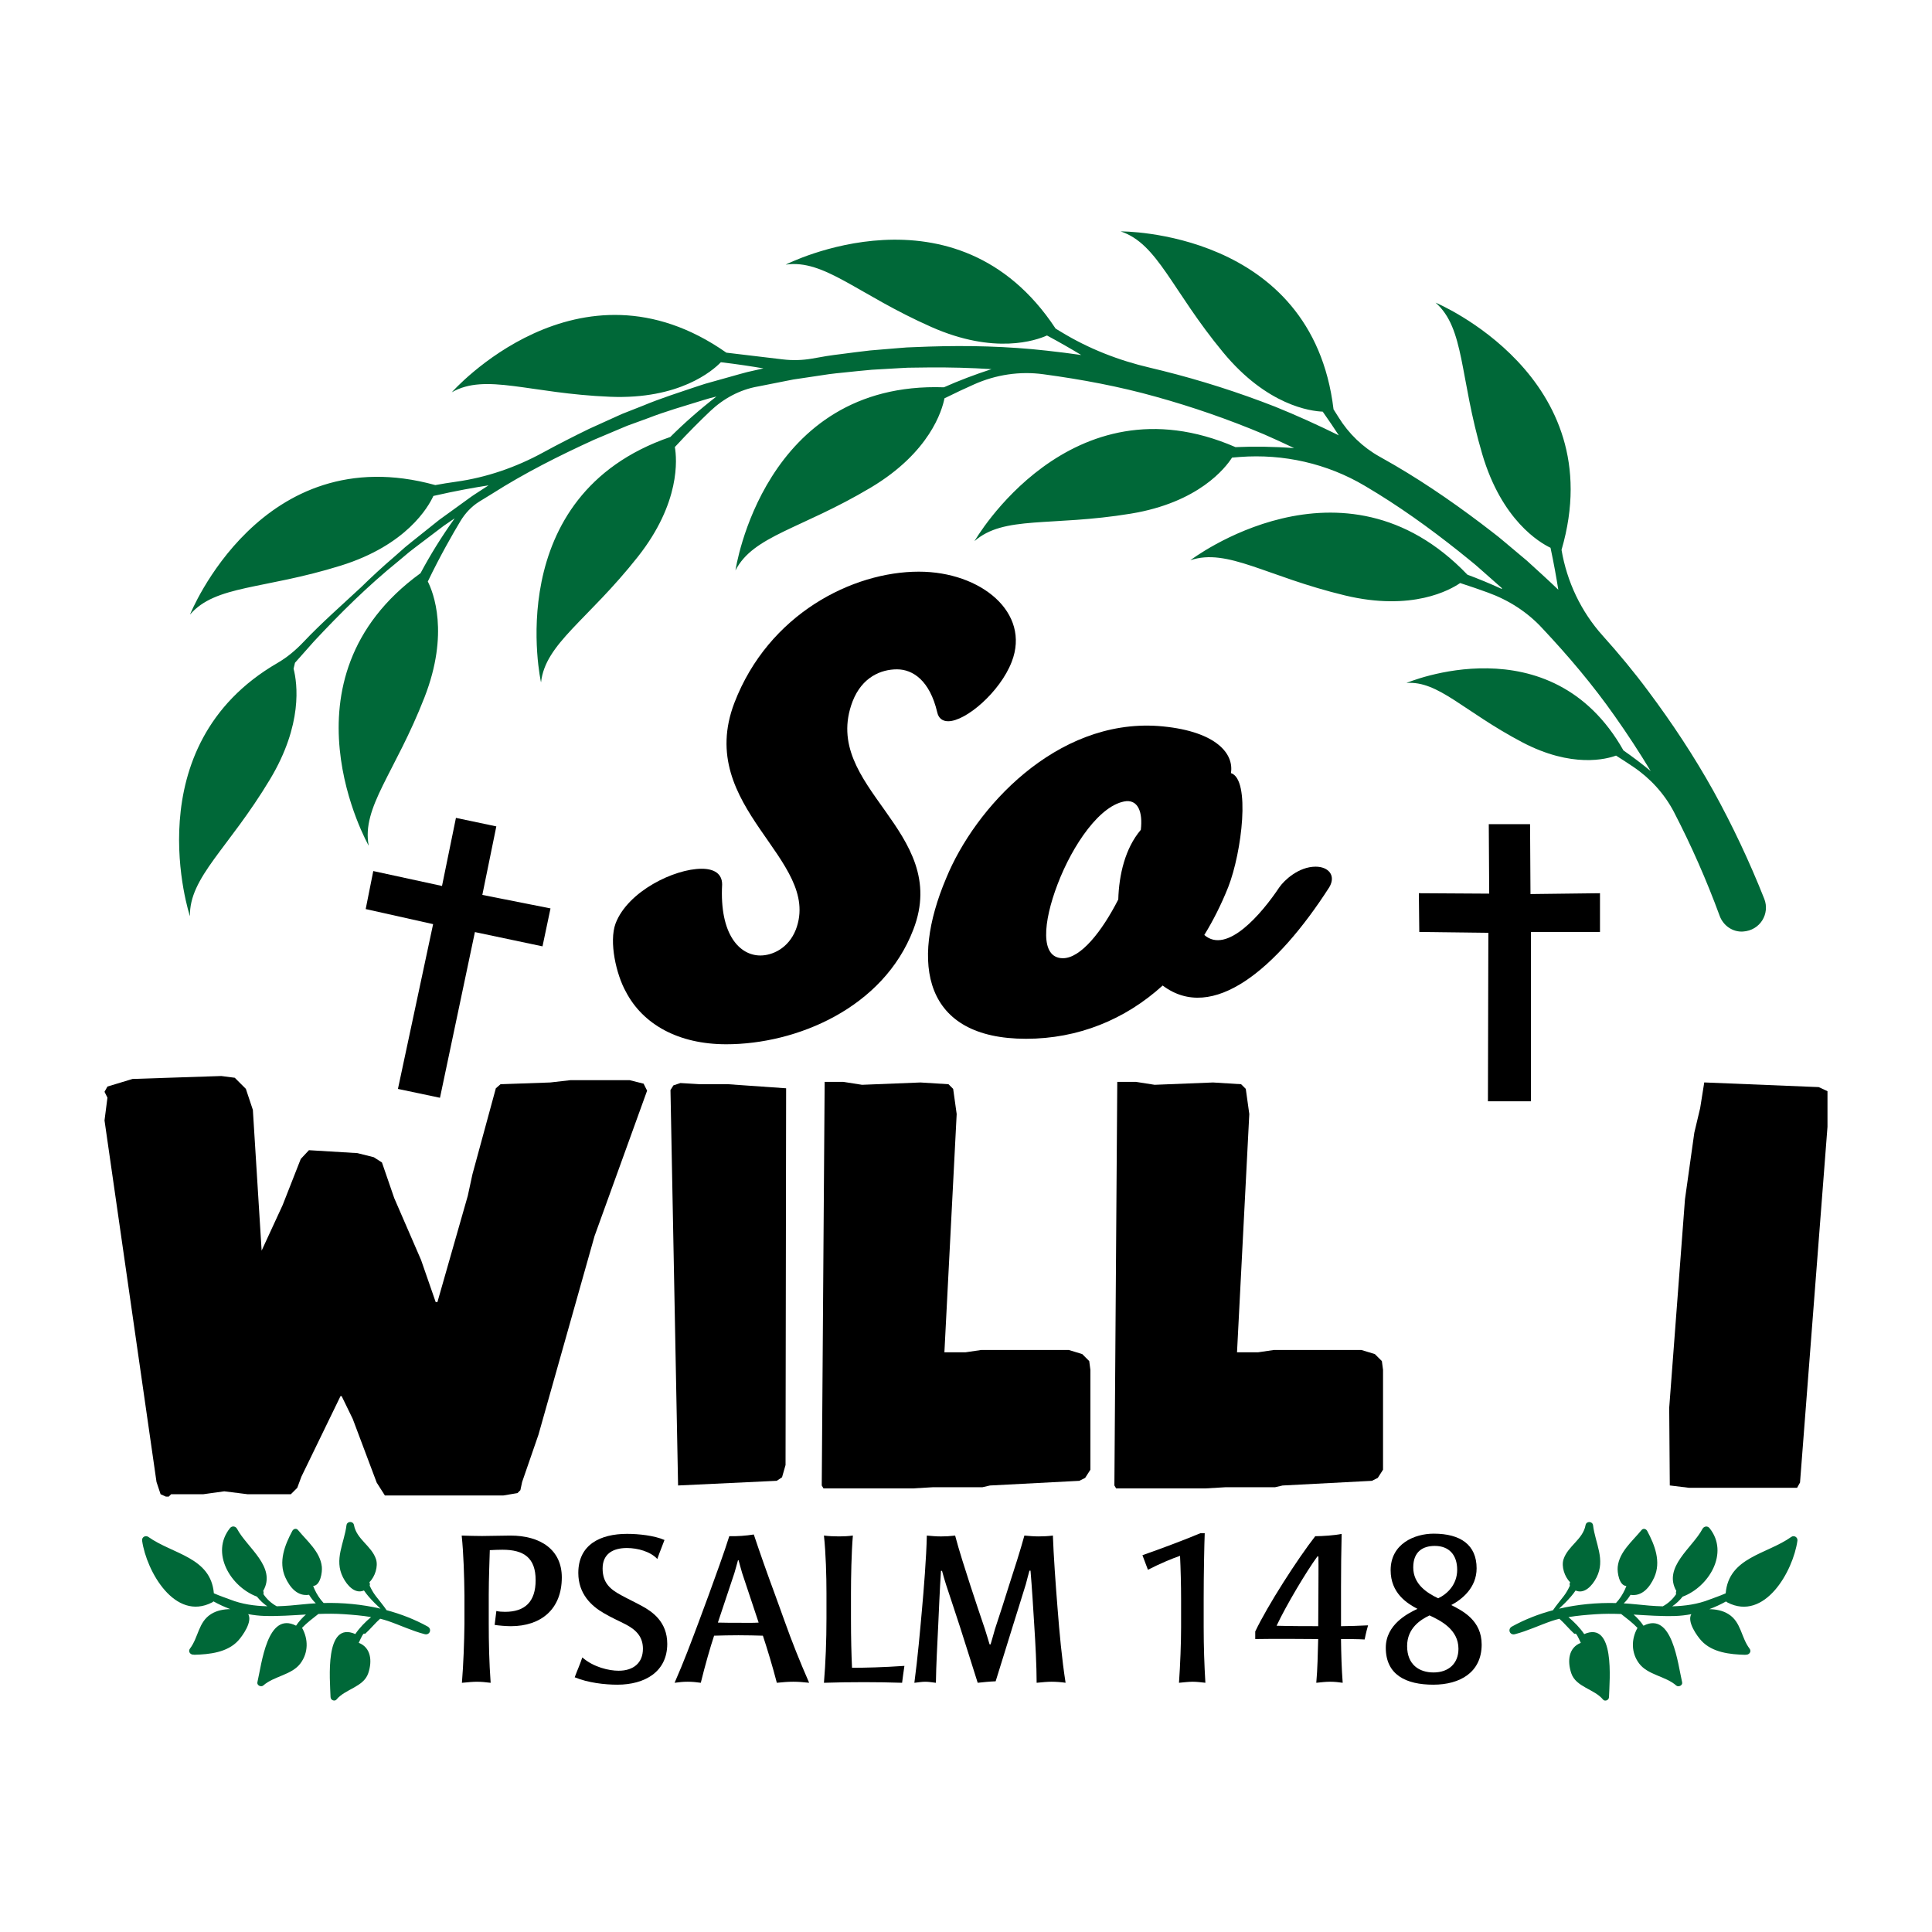 <?xml version="1.0" encoding="UTF-8"?>
<!-- Generator: Adobe Illustrator 18.0.0, SVG Export Plug-In . SVG Version: 6.00 Build 0)  -->
<svg xmlns="http://www.w3.org/2000/svg" xmlns:xlink="http://www.w3.org/1999/xlink" version="1.1" id="Layer_1" x="0px" y="0px" viewBox="0 0 864 864" xml:space="preserve">
<g>
	<g>
		<path d="M228.48,727.24c-2.08,0-5.57-0.28-7.27-0.57l0.76-6.23c1.04,0.28,2.55,0.38,3.87,0.38c8.88,0,13.7-4.44,13.7-14.17    c0-10.01-5.29-13.6-14.83-13.6c-1.98,0-3.87,0.09-5.67,0.19c-0.09,3.87-0.47,12.85-0.47,19.93c0,4.25,0,8.5,0,12.75    c0,8.97,0.19,17.48,0.85,26.64c-2.17-0.28-4.25-0.47-6.14-0.47c-1.79,0-3.87,0.19-6.71,0.47c0.66-8.03,1.04-18.14,1.13-26.26    c0-3.31,0-9.45,0-12.85c-0.09-8.31-0.38-18.61-1.23-26.73c2.17,0.09,7.08,0.19,9.07,0.19c3.4,0,9.45-0.19,12.75-0.19    c13.41,0,22.95,6.33,22.95,18.7C251.25,719.68,241.9,727.24,228.48,727.24z"></path>
		<path d="M276.09,753.4c-5.67,0-13.13-0.85-19.08-3.31c1.32-3.59,2.17-5.2,3.4-8.88c5.1,4.44,12,5.95,16.25,5.95    c6.61,0,10.86-3.5,10.86-9.82c0-5.01-2.64-8.22-7.46-10.77c-3.59-1.89-6.05-2.83-9.92-5.1c-5.67-3.21-11.52-8.69-11.52-18.04    c0-12.66,9.82-17.48,21.82-17.48c5.2,0,12.19,0.76,16.72,2.74c-1.23,3.4-1.79,4.44-3.21,8.5c-3.02-3.31-8.78-4.91-13.6-4.91    c-6.14,0-10.86,2.55-10.86,9.16c0,6.52,3.5,9.35,8.22,11.9c2.55,1.42,6.52,3.31,9.26,4.82c4.72,2.55,11.43,7.08,11.43,17    C298.38,747.64,288.37,753.4,276.09,753.4z"></path>
		<path d="M354.77,752.08c-2.36,0-4.63,0.19-7.37,0.47c-1.79-6.99-4.44-15.68-6.23-21.06c-3.21-0.09-6.9-0.19-10.96-0.19    c-3.68,0-7.56,0.09-10.86,0.19c-1.7,5.1-4.06,13.32-5.95,21.06c-1.98-0.28-3.78-0.47-5.86-0.47c-2.27,0-3.59,0.19-5.86,0.47    c4.16-9.45,7.27-17.85,10.58-26.64c1.32-3.59,3.68-9.92,4.72-12.75c2.93-8.12,6.9-18.89,9.16-26.17c3.5,0.09,7.46-0.19,10.96-0.76    c2.64,7.93,6.14,17.85,9.26,26.26c0.85,2.17,3.68,10.3,4.44,12.28c3.4,9.54,6.8,18.04,11.05,27.77    C359.02,752.27,357.14,752.08,354.77,752.08z M331.91,703.53c-0.47-1.79-1.23-4.16-1.61-5.76h-0.28c-0.47,1.7-1.04,3.87-1.61,5.76    c-2.27,6.8-5.38,16.15-7.37,22.1c3.02,0.09,6.33,0.09,9.26,0.09c3.5,0,6.33,0.09,8.97-0.09    C337.02,718.92,334.09,710.04,331.91,703.53z"></path>
		<path d="M403.42,752.55c-5.67-0.19-11.71-0.28-17-0.28c-5.67,0-12.85,0.09-17.95,0.28c0.76-9.07,1.13-18.99,1.13-28.81    c0-2.55,0-8.12,0-11.34c0-7.46-0.28-17.85-1.13-25.69c2.08,0.28,4.72,0.38,6.8,0.38c1.98,0,3.97-0.09,6.14-0.38    c-0.66,7.84-0.85,19.08-0.85,25.69c0,2.17,0,9.45,0,11.43c0,8.88,0.19,16.06,0.47,22.01c5.67,0,13.89-0.19,23.43-0.85    C404.17,747.17,403.61,750.66,403.42,752.55z"></path>
		<path d="M470.3,752.08c-1.79,0-3.97,0.19-6.71,0.47c0-7.46-0.57-18.23-1.04-25.32c-0.47-7.65-1.04-17.1-1.7-24.84    c0,0-0.47,0.09-0.47,0c-0.38,1.42-1.13,4.06-1.61,6.05c-2.17,7.18-4.25,13.51-5.86,18.8c-1.98,6.52-5.01,16.06-7.65,24.65    c-2.74,0.09-5.29,0.38-8.03,0.66c-2.27-7.37-6.05-18.99-7.93-25.03c-1.7-5.38-3.97-11.9-6.23-18.89    c-0.76-2.36-1.13-3.78-1.79-6.14h-0.47c-0.57,8.6-0.94,18.14-1.23,24.28c-0.38,8.03-0.94,17.95-1.04,25.79    c-2.17-0.28-3.31-0.47-4.72-0.47c-1.79,0-2.93,0.28-4.91,0.47c1.51-11.34,2.55-23.24,3.4-32.78c0.76-8.31,1.98-23.43,2.17-33.06    c2.36,0.19,3.97,0.38,6.33,0.38c2.27,0,3.78-0.09,6.33-0.38c1.61,6.23,4.72,15.87,6.8,22.29c2.27,6.99,4.35,13.13,6.52,19.55    c0.57,1.89,1.61,5.1,2.08,6.8H443c0.57-1.98,1.42-4.82,1.98-6.9c2.17-6.52,4.35-13.32,6.23-19.36c2.36-7.27,5.1-15.77,6.9-22.39    c2.08,0.19,4.25,0.38,6.33,0.38c1.98,0,4.16-0.09,6.42-0.38c0.28,8.6,1.23,21.91,2.08,32.49c0.85,10.96,1.89,22.39,3.59,33.34    C474.74,752.27,472.28,752.08,470.3,752.08z"></path>
		<path d="M533.39,752.08c-1.7,0-4.16,0.28-6.14,0.47c0.57-8.12,0.94-17.95,0.94-24.75c0-1.7,0-10.11,0-12.47    c0-6.42-0.19-13.89-0.47-19.55c-3.12,1.04-8.88,3.4-14.36,6.23l-2.46-6.52c8.69-3.02,19.65-7.18,25.88-9.82h1.98    c-0.19,4.44-0.47,18.33-0.47,29.28c0,3.59,0,9.92,0,12.56c0,8.88,0.28,16.91,0.76,25.03    C537.36,752.36,535.19,752.08,533.39,752.08z"></path>
		<path d="M610.28,733.19c-3.12-0.19-6.9-0.19-10.58-0.19c0.09,6.8,0.28,13.41,0.76,19.55c-1.89-0.28-3.68-0.47-5.67-0.47    c-1.98,0-4.25,0.28-6.14,0.47c0.57-6.33,0.66-12.75,0.85-19.55c-3.31,0-19.36-0.19-28.15,0v-3.4c5.57-11.71,18.89-32.4,26.83-42.6    c3.12,0,8.88-0.38,11.81-1.04c-0.19,7.84-0.28,15.77-0.28,23.9c0,6.42,0,14.55,0,17.38c2.93,0,8.41-0.19,12.09-0.38    C611.6,727.42,610.75,730.73,610.28,733.19z M589.6,696.06h-0.47c-4.91,6.71-13.98,21.91-18.23,30.98    c5.86,0.19,14.64,0.19,18.61,0.19c0-5.2,0.09-10.49,0.09-15.02C589.6,707.49,589.69,700.88,589.6,696.06z"></path>
		<path d="M640.98,753.4c-12.28,0-21.25-4.44-21.25-16.53c0-10.39,9.92-15.4,14.17-17.38c-4.72-2.46-12-7.08-12-17.29    c0-11.81,10.67-16.34,19.27-16.34c12.09,0,19.18,5.1,19.18,15.49c0,8.69-6.52,13.89-11.34,16.44c5.2,2.64,13.6,6.9,13.6,17.66    C662.61,747.83,652.98,753.4,640.98,753.4z M639.28,722.42c-3.97,1.89-10.01,5.67-10.01,13.7c0,8.41,5.48,11.81,11.81,11.81    c6.8,0,11.15-4.06,11.15-10.58C652.22,728.75,644.38,724.78,639.28,722.42z M641.64,691.34c-5.01,0-9.63,2.27-9.63,9.63    c0,7.37,5.95,11.34,11.15,13.79c4.06-1.89,8.5-6.14,8.5-12.75C651.65,695.4,648.06,691.34,641.64,691.34z"></path>
	</g>
	<g>
		<path d="M279.88,443.48c-4.28-7.64-7.64-22.3-4.58-30.54c5.5-14.36,26.27-24.43,38.48-24.43c5.5,0,9.16,2.14,9.16,7.02    c-1.22,22.6,7.94,31.77,17.1,31.77c5.19,0,12.52-3.05,15.88-11.61c11.91-31.46-45.51-54.37-27.49-101.4    c15.27-39.71,52.84-58.64,82.47-58.64c27.8,0,50.09,18.33,41.54,40.32c-5.19,13.44-20.46,26.57-28.41,26.57    c-2.44,0-4.28-1.22-4.89-3.97c-3.36-14.35-11-19.24-18.02-19.24c-7.02,0-15.58,3.36-19.85,14.35    c-14.66,38.49,44.29,57.73,27.18,102.02C395.03,450.81,356.24,467,324.78,467C303.4,467,287.51,458.14,279.88,443.48z"></path>
		<path d="M594.48,396.75c-23.52,36.65-52.23,60.78-74.53,43.98c-16.8,15.27-37.87,23.82-61.09,23.82    c-45.82,0-51.92-33.6-35.74-71.78c12.83-31.46,49.17-71.17,94.68-68.11c24.74,1.83,34.21,11.61,32.68,21.07    c8.86,2.75,4.89,35.43-1.22,51.01c-3.05,7.64-6.72,14.97-10.69,21.38c10.08,8.86,25.66-9.47,33.6-21.38    c2.14-3.05,8.55-9.16,16.19-9.16C594.17,387.59,597.53,391.56,594.48,396.75z M500.1,402.25c0.31-11,3.06-22.91,10.08-31.15    c0.92-7.94-1.22-13.13-6.41-12.83c-11.61,1.22-24.13,19.55-30.85,37.26c-6.41,16.8-7.94,32.99,2.44,32.99    C483.3,428.52,492.77,416.61,500.1,402.25z"></path>
	</g>
	<g>
		<path d="M69.99,662.74L46.74,501.06l1.31-10.19l-1.31-2.61l1.31-2.35l11.23-3.4l39.7-1.31l6.01,0.78l4.96,4.96l3.13,9.4    l3.92,62.95l9.4-20.37l8.1-20.63l3.66-3.92l21.68,1.31l7.31,1.83l3.66,2.35l5.49,15.93l12.01,27.69l6.53,18.81h0.78l13.58-47.54    l2.09-9.66l10.45-38.39l2.09-1.83l22.2-0.78l9.14-1.04h26.38l6.27,1.57l1.57,3.13l-23.51,65.04l-25.07,88.8l-7.31,21.16    l-0.78,3.66l-1.31,1.31l-6.27,1.05h-53.02l-3.66-5.75l-10.71-28.47l-4.96-10.19h-0.52l-17.5,36.04l-1.83,4.96l-2.87,2.87h-19.33    l-10.45-1.31l-9.4,1.31H76.52l-1.04,1.05h-1.31l-2.35-1.05L69.99,662.74z"></path>
		<path d="M299.84,487.48l1.31-2.09l3.13-1.05l8.62,0.52h12.54l26.12,1.83l-0.26,168.47l-1.57,5.49l-2.35,1.57l-44.14,2.09    L299.84,487.48z"></path>
		<path d="M368.79,483.82h8.36l8.36,1.31l26.12-1.04l12.54,0.78l2.09,2.09l1.57,11.23l-5.49,106.57h9.4l7.05-1.04h39.18l6.01,1.83    l3.13,3.13l0.52,3.92v44.66l-2.35,3.66l-2.61,1.31l-39.96,2.09l-3.4,0.78h-22.2l-8.88,0.52h-39.96l-0.78-1.31L368.79,483.82z"></path>
		<path d="M499.65,483.82h8.36l8.36,1.31l26.12-1.04l12.54,0.78l2.09,2.09l1.57,11.23l-5.49,106.57h9.4l7.05-1.04h39.18l6.01,1.83    l3.14,3.13l0.52,3.92v44.66l-2.35,3.66l-2.61,1.31l-39.96,2.09l-3.4,0.78h-22.2l-8.88,0.52h-39.96l-0.78-1.31L499.65,483.82z"></path>
		<path d="M746.74,664.3l-0.26-34.74l7.05-93.25l4.18-29.78l2.61-10.97l1.83-11.49l51.19,2.09l3.92,1.83v15.93L804.98,663    l-1.31,2.35h-48.32L746.74,664.3z"></path>
	</g>
	<g>
		<path fill="#006838" d="M547,157.59c19.67,23.79,39.16,26.29,44.53,26.5c2.68,3.8,5.08,7.36,7.2,10.61    c-9.34-4.61-18.82-8.92-28.47-12.82c-16.42-6.43-33.24-11.79-50.32-16.06c-1.87-0.48-3.75-0.93-5.63-1.37    c-14.03-3.26-27.53-8.53-39.81-16.04c-0.82-0.5-1.64-1-2.46-1.48l0.03,0.01c-44.49-67.5-120.71-28.6-120.71-28.6    c17.34-2.49,32,13.23,65.18,27.9c28.23,12.49,46.78,6,51.68,3.79c5.88,3.16,11.03,6.14,15.32,8.73    c-5.17-0.74-10.36-1.39-15.54-1.96c-17.47-1.95-35.08-2.38-52.61-1.81l-6.57,0.25c-2.19,0.06-4.38,0.17-6.56,0.39l-13.1,1.09    c-4.36,0.46-8.7,1.09-13.04,1.63c-2.17,0.3-4.35,0.51-6.51,0.89l-6.47,1.13c-4.29,0.75-8.66,0.87-12.99,0.36l-25.35-3.02l0.03,0    c-66.17-46.44-122.78,17.72-122.78,17.72c15.21-8.68,34.62,0.55,70.87,2.01c30.85,1.24,45.72-11.59,49.46-15.45    c7.36,0.87,13.8,1.85,19.05,2.76l-4.01,0.9c-4.29,0.86-8.46,2.23-12.68,3.35l-6.32,1.77c-2.11,0.58-4.21,1.17-6.27,1.9    c-8.28,2.8-16.62,5.42-24.69,8.79l-6.09,2.4l-3.05,1.2l-2.99,1.34l-11.93,5.41c-6.91,3.37-13.77,6.86-20.51,10.54    c-12.1,6.61-25.26,11.18-38.92,13.08c-3.18,0.44-6.28,0.94-9.33,1.51l0.03-0.01c-77.92-21.53-109.7,57.92-109.7,57.92    c11.41-13.29,32.8-11.11,67.43-21.9c29.47-9.18,39.17-26.27,41.41-31.16c10.14-2.32,18.69-3.82,24.67-4.74    c-0.2,0.14-0.41,0.27-0.62,0.41l-5.48,3.56c-1.83,1.18-3.55,2.53-5.33,3.78l-10.58,7.65l-10.2,8.14c-1.69,1.37-3.41,2.7-5.08,4.1    l-4.89,4.32c-5.23,4.46-10.27,9.13-15.17,13.94l0-0.02c-7.24,6.74-17.72,16.01-25.19,23.94c-3.51,3.72-7.42,7.05-11.84,9.61    c-64.34,37.25-39.16,113.27-39.16,113.27c-0.32-17.51,17.11-30.11,35.79-61.2c14.77-24.58,12.26-42.9,10.56-49.5    c0.2-0.83,0.43-1.83,0.63-2.66l8.56-9.64c11.8-12.64,24.12-24.83,37.55-35.7l4.96-4.16c1.69-1.35,3.43-2.62,5.14-3.94l10.32-7.82    l4.89-3.34c-5.91,8.25-10.98,16.48-15.3,24.58l0.01-0.03c-65.44,47.47-23.16,121.87-23.16,121.87    c-3.27-17.21,11.78-32.56,24.95-66.36c11.21-28.76,3.9-47,1.48-51.8c5.59-11.61,11.18-21.34,14.57-26.98    c2.14-3.56,5.02-6.65,8.56-8.82c0.02-0.01,0.04-0.02,0.05-0.03l5.51-3.38c14.55-9.27,29.98-17.03,45.62-24.17l11.89-5.02    l2.97-1.25l3.03-1.1l6.06-2.21c8.02-3.12,16.29-5.48,24.49-8.02c2.04-0.67,4.12-1.2,6.21-1.71l0.11-0.03    c-7.59,5.88-14.47,11.95-20.65,18.11l0.02-0.02c-76.46,26.24-57.81,109.76-57.81,109.76c1.91-17.41,20.79-27.69,43.28-56.16    c19.14-24.22,17.49-43.8,16.57-49.1c6.09-6.6,11.59-12.05,15.85-16.09c5.91-5.61,13.25-9.59,21.28-10.99    c0.04-0.01,0.09-0.01,0.13-0.02l12.63-2.5l3.16-0.62l3.18-0.47l6.36-0.95l6.36-0.95c2.12-0.32,4.26-0.47,6.39-0.71    c4.27-0.42,8.52-0.93,12.79-1.27l12.83-0.74c2.14-0.16,4.27-0.21,6.42-0.21l6.42-0.08c9.28-0.07,18.55,0.17,27.81,0.76    c-7.53,2.45-14.67,5.17-21.34,8.14l0.02-0.02c-80.79-2.78-93.19,81.89-93.19,81.89c8-15.58,29.31-18.44,60.47-37.01    c26.52-15.8,31.97-34.67,33-39.95c4.82-2.39,9.28-4.47,13.24-6.23c9.72-4.34,20.45-5.98,31-4.53c0.05,0.01,0.11,0.02,0.16,0.02    c16.92,2.29,33.75,5.42,50.18,10.04c16.44,4.56,32.56,10.16,48.26,16.77c4.55,1.98,9.05,4.06,13.53,6.2    c-9.14-0.7-17.9-0.8-26.26-0.44l0.03-0.01c-74.15-32.19-116.71,42.05-116.71,42.05c13.15-11.57,34.03-6.42,69.83-12.28    c30.47-4.98,42.45-20.55,45.35-25.08c1.17-0.1,2.33-0.19,3.46-0.28c19.52-1.48,39.1,2.92,55.93,12.92    c0.08,0.05,0.17,0.1,0.25,0.15c14.65,8.63,28.49,18.57,41.76,29.12c3.26,2.72,6.67,5.24,9.8,8.11l9.53,8.42    c-0.11,0.16-0.07,0.11-0.18,0.27c-5.18-2.38-10.3-4.49-15.33-6.36l0.03,0.01c-55.88-58.41-123.89-6.46-123.89-6.46    c16.6-5.57,33.86,7.26,69.13,15.74c30.02,7.21,47.1-2.49,51.52-5.54c4.58,1.48,8.77,2.93,12.51,4.3    c9.18,3.34,17.54,8.67,24.16,15.85c0.03,0.04,0.07,0.07,0.1,0.11c11.59,12.33,22.56,25.28,32.28,39.12    c5.69,8.04,11.08,16.29,16.17,24.72c-4.07-3.35-8.15-6.44-12.21-9.25l0.02,0.01c-32.57-57.67-97.05-30.17-97.05-30.17    c14.31-1.06,25.41,12.61,51.7,26.47c22.37,11.79,37.9,7.54,42.03,6.01c2.75,1.73,5.3,3.4,7.62,4.96    c7.64,5.14,13.97,12.05,18.25,20.21c0.02,0.04,0.04,0.08,0.06,0.12c7.76,14.98,14.56,30.44,20.37,46.25l0.06,0.18l0.02,0.04    c1.61,4.28,5.77,7.2,10.34,6.93c7.81-0.46,12.18-8.07,9.57-14.64c-6.57-16.57-14.17-32.71-22.76-48.28    c-8.66-15.55-18.5-30.4-29.13-44.62c-6.37-8.58-13.19-16.8-20.33-24.74c-9.7-10.78-16.04-24.16-18.45-38.45l0.01,0.03    C720.97,168.33,642,135.34,642,135.34c13.11,11.61,10.61,32.96,20.87,67.76c8.74,29.61,25.67,39.56,30.53,41.87    c1.53,7.17,2.65,13.52,3.48,18.76c-4.61-4.44-9.36-8.71-14.08-13.02l-10.17-8.54c-3.34-2.9-6.97-5.46-10.44-8.2    c-14.12-10.65-28.78-20.6-44.23-29.19c-0.31-0.18-0.63-0.35-0.94-0.53c-7.56-4.21-13.88-10.3-18.43-17.67    c-0.74-1.2-1.49-2.39-2.25-3.56l0.02,0.02c-9.61-80.27-95.19-79.56-95.19-79.56C517.79,109.01,523.88,129.63,547,157.59z"></path>
	</g>
	<g>
		<g>
			<path fill="#006838" d="M801.06,687.32c-10.92,7.78-27.96,9.05-29.33,25.23c-2.71,1.2-5.6,2.14-7.23,2.78     c-5.25,2.08-10.94,2.88-16.68,3.03c1.75-1.15,3.31-2.65,4.65-4.32c11.75-4.36,20.95-19.57,12.04-30.65     c-0.91-1.13-2.51-0.87-3.17,0.36c-4.44,8.42-17.76,17.04-11.67,27.75c-0.22,0.43-0.24,0.93-0.09,1.4     c-1.53,2.29-3.57,4.16-5.97,5.46c-4.02-0.1-8.02-0.46-11.87-0.88c-1.86-0.2-3.72-0.34-5.6-0.45c1.17-1.11,2.16-2.38,3.03-3.81     c5.06,0.8,8.53-3.17,10.61-7.79c3.15-7.01,0.26-14.45-3.13-20.77c-0.53-0.98-1.79-1.34-2.57-0.38c-4.01,4.9-9.92,9.7-10.63,16.4     c-0.26,2.42,0.61,8.44,3.88,8.58c-0.21,0.54-0.41,1.07-0.64,1.56c-1.05,2.26-2.34,4.26-4.03,6.07     c-8.53-0.21-17.14,0.59-25.45,2.53c1.87-1.73,3.68-3.51,5.36-5.47c0.67-0.78,1.38-1.69,2.04-2.66c3.9,1.69,7.44-2.05,9.38-5.87     c4.06-7.99-0.57-15.26-1.56-23.28c-0.24-1.92-3.02-1.99-3.36-0.09c-1.15,6.37-7.9,9.3-9.85,15.27     c-1.03,3.15,0.44,7.82,2.95,10.25c-0.23,0.48-0.3,1.03-0.11,1.56c-0.72,1.56-1.55,3.08-2.71,4.61c-1.62,2.14-3.36,4.15-4.85,6.36     c-6.39,1.7-12.57,4.1-18.36,7.3c-2.07,1.14-0.98,4.02,1.34,3.42c5.65-1.46,10.97-4.04,16.49-5.92c1.13-0.38,2.26-0.7,3.4-0.98     c1.94,1.65,4.61,4.86,6.51,6.56c0.9,0.81,0.31-1.87,3.06,4.21c-0.01,0-0.01,0-0.02,0.01c-5.36,2.09-6.13,7.96-4.23,13.6     c2.1,6.21,10.32,7.02,14.2,11.76c0.77,0.94,2.61,0.36,2.66-1.11c0.27-7.74,2.76-34.21-11.08-28.18c-1.89-2.81-4.46-5.4-7.05-7.59     c4.03-0.68,8.09-1.01,12.22-1.29c3.8-0.26,7.57-0.24,11.35-0.1c2.36,1.86,5.06,3.86,7.3,6.21c-2.83,5.05-2.86,11.08,0.7,15.87     c3.9,5.23,11.86,5.68,16.63,9.9c0.99,0.87,2.97-0.06,2.64-1.45c-1.91-8.09-4.37-31.89-17.29-25.29     c-1.21-1.84-2.77-3.53-4.41-4.99c6.13,0.36,12.26,0.81,18.43,0.64c2.51-0.07,4.96-0.36,7.38-0.82     c-2.03,3.36,2.52,9.74,4.53,11.91c4.84,5.24,12.82,6.1,19.53,6.27c0.1,0,0.18-0.04,0.28-0.05c1.39,0.15,2.77-1.31,1.68-2.75     c-3.81-5.02-3.69-11.85-9.44-15.42c-2.6-1.62-5.54-2.14-8.54-2.2c2.57-0.96,5.07-2.1,7.5-3.46c0.16,0.18,0.36,0.34,0.61,0.47     c16.65,8.58,29.37-13.97,31.3-27.64C804.01,687.45,802.3,686.44,801.06,687.32z"></path>
		</g>
	</g>
	<g>
		<g>
			<path fill="#006838" d="M63.55,688.97c1.93,13.67,14.65,36.22,31.3,27.64c0.25-0.13,0.44-0.29,0.61-0.47     c2.42,1.35,4.93,2.5,7.5,3.46c-3,0.06-5.94,0.59-8.54,2.2c-5.75,3.57-5.63,10.4-9.44,15.42c-1.09,1.44,0.29,2.91,1.68,2.75     c0.09,0.02,0.17,0.06,0.28,0.05c6.71-0.17,14.69-1.02,19.53-6.27c2-2.17,6.55-8.55,4.53-11.91c2.42,0.46,4.87,0.75,7.38,0.82     c6.17,0.17,12.3-0.28,18.43-0.64c-1.64,1.46-3.2,3.16-4.41,4.99c-12.92-6.6-15.38,17.2-17.29,25.29     c-0.33,1.39,1.65,2.33,2.64,1.45c4.78-4.22,12.74-4.66,16.63-9.9c3.56-4.79,3.53-10.82,0.7-15.87c2.24-2.34,4.94-4.35,7.3-6.21     c3.78-0.14,7.55-0.16,11.35,0.1c4.13,0.28,8.19,0.61,12.22,1.29c-2.6,2.19-5.16,4.77-7.05,7.59     c-13.84-6.03-11.34,20.45-11.08,28.18c0.05,1.47,1.89,2.05,2.66,1.11c3.88-4.73,12.1-5.55,14.2-11.76     c1.91-5.64,1.13-11.5-4.23-13.6c-0.01,0-0.01,0-0.02-0.01c2.76-6.08,2.17-3.4,3.06-4.21c1.9-1.7,4.57-4.91,6.51-6.56     c1.14,0.29,2.27,0.6,3.4,0.98c5.52,1.88,10.84,4.46,16.49,5.92c2.32,0.6,3.41-2.28,1.34-3.42c-5.79-3.19-11.97-5.59-18.36-7.3     c-1.49-2.22-3.23-4.23-4.85-6.36c-1.16-1.53-1.99-3.05-2.71-4.61c0.18-0.53,0.12-1.08-0.11-1.56c2.52-2.43,3.98-7.1,2.95-10.25     c-1.95-5.97-8.7-8.9-9.85-15.27c-0.34-1.9-3.12-1.83-3.36,0.09c-1,8.02-5.63,15.29-1.56,23.28c1.94,3.81,5.48,7.56,9.38,5.87     c0.66,0.97,1.38,1.88,2.04,2.66c1.68,1.96,3.49,3.74,5.36,5.47c-8.31-1.94-16.92-2.74-25.45-2.53c-1.69-1.81-2.98-3.81-4.03-6.07     c-0.23-0.5-0.43-1.03-0.64-1.56c3.27-0.14,4.14-6.16,3.88-8.58c-0.71-6.7-6.62-11.5-10.63-16.4c-0.79-0.96-2.05-0.59-2.57,0.38     c-3.39,6.31-6.28,13.76-3.13,20.77c2.08,4.62,5.54,8.59,10.61,7.79c0.87,1.43,1.86,2.7,3.03,3.81c-1.87,0.11-3.74,0.24-5.6,0.45     c-3.85,0.41-7.85,0.77-11.87,0.88c-2.4-1.3-4.44-3.17-5.97-5.46c0.15-0.47,0.13-0.97-0.09-1.4c6.09-10.72-7.22-19.33-11.67-27.75     c-0.65-1.24-2.26-1.49-3.17-0.36c-8.91,11.08,0.28,26.29,12.04,30.65c1.34,1.67,2.9,3.17,4.65,4.32     c-5.74-0.14-11.42-0.95-16.68-3.03c-1.63-0.64-4.53-1.58-7.23-2.78c-1.37-16.18-18.41-17.45-29.33-25.23     C65.05,686.44,63.33,687.45,63.55,688.97z"></path>
		</g>
	</g>
	<g>
		<polygon points="684.63,492.51 665.41,492.51 665.6,417.16 634.71,416.78 634.52,399.45 665.98,399.64 665.79,368.56     684.25,368.56 684.44,399.83 715.52,399.45 715.52,416.78 684.63,416.78   "></polygon>
	</g>
	<g>
		<polygon points="196.76,490.93 177.96,486.97 193.69,413.28 163.54,406.54 166.93,389.54 197.67,396.21 203.9,365.76     221.96,369.57 215.7,400.21 246.19,406.25 242.61,423.21 212.38,416.83   "></polygon>
	</g>
</g>
</svg>
